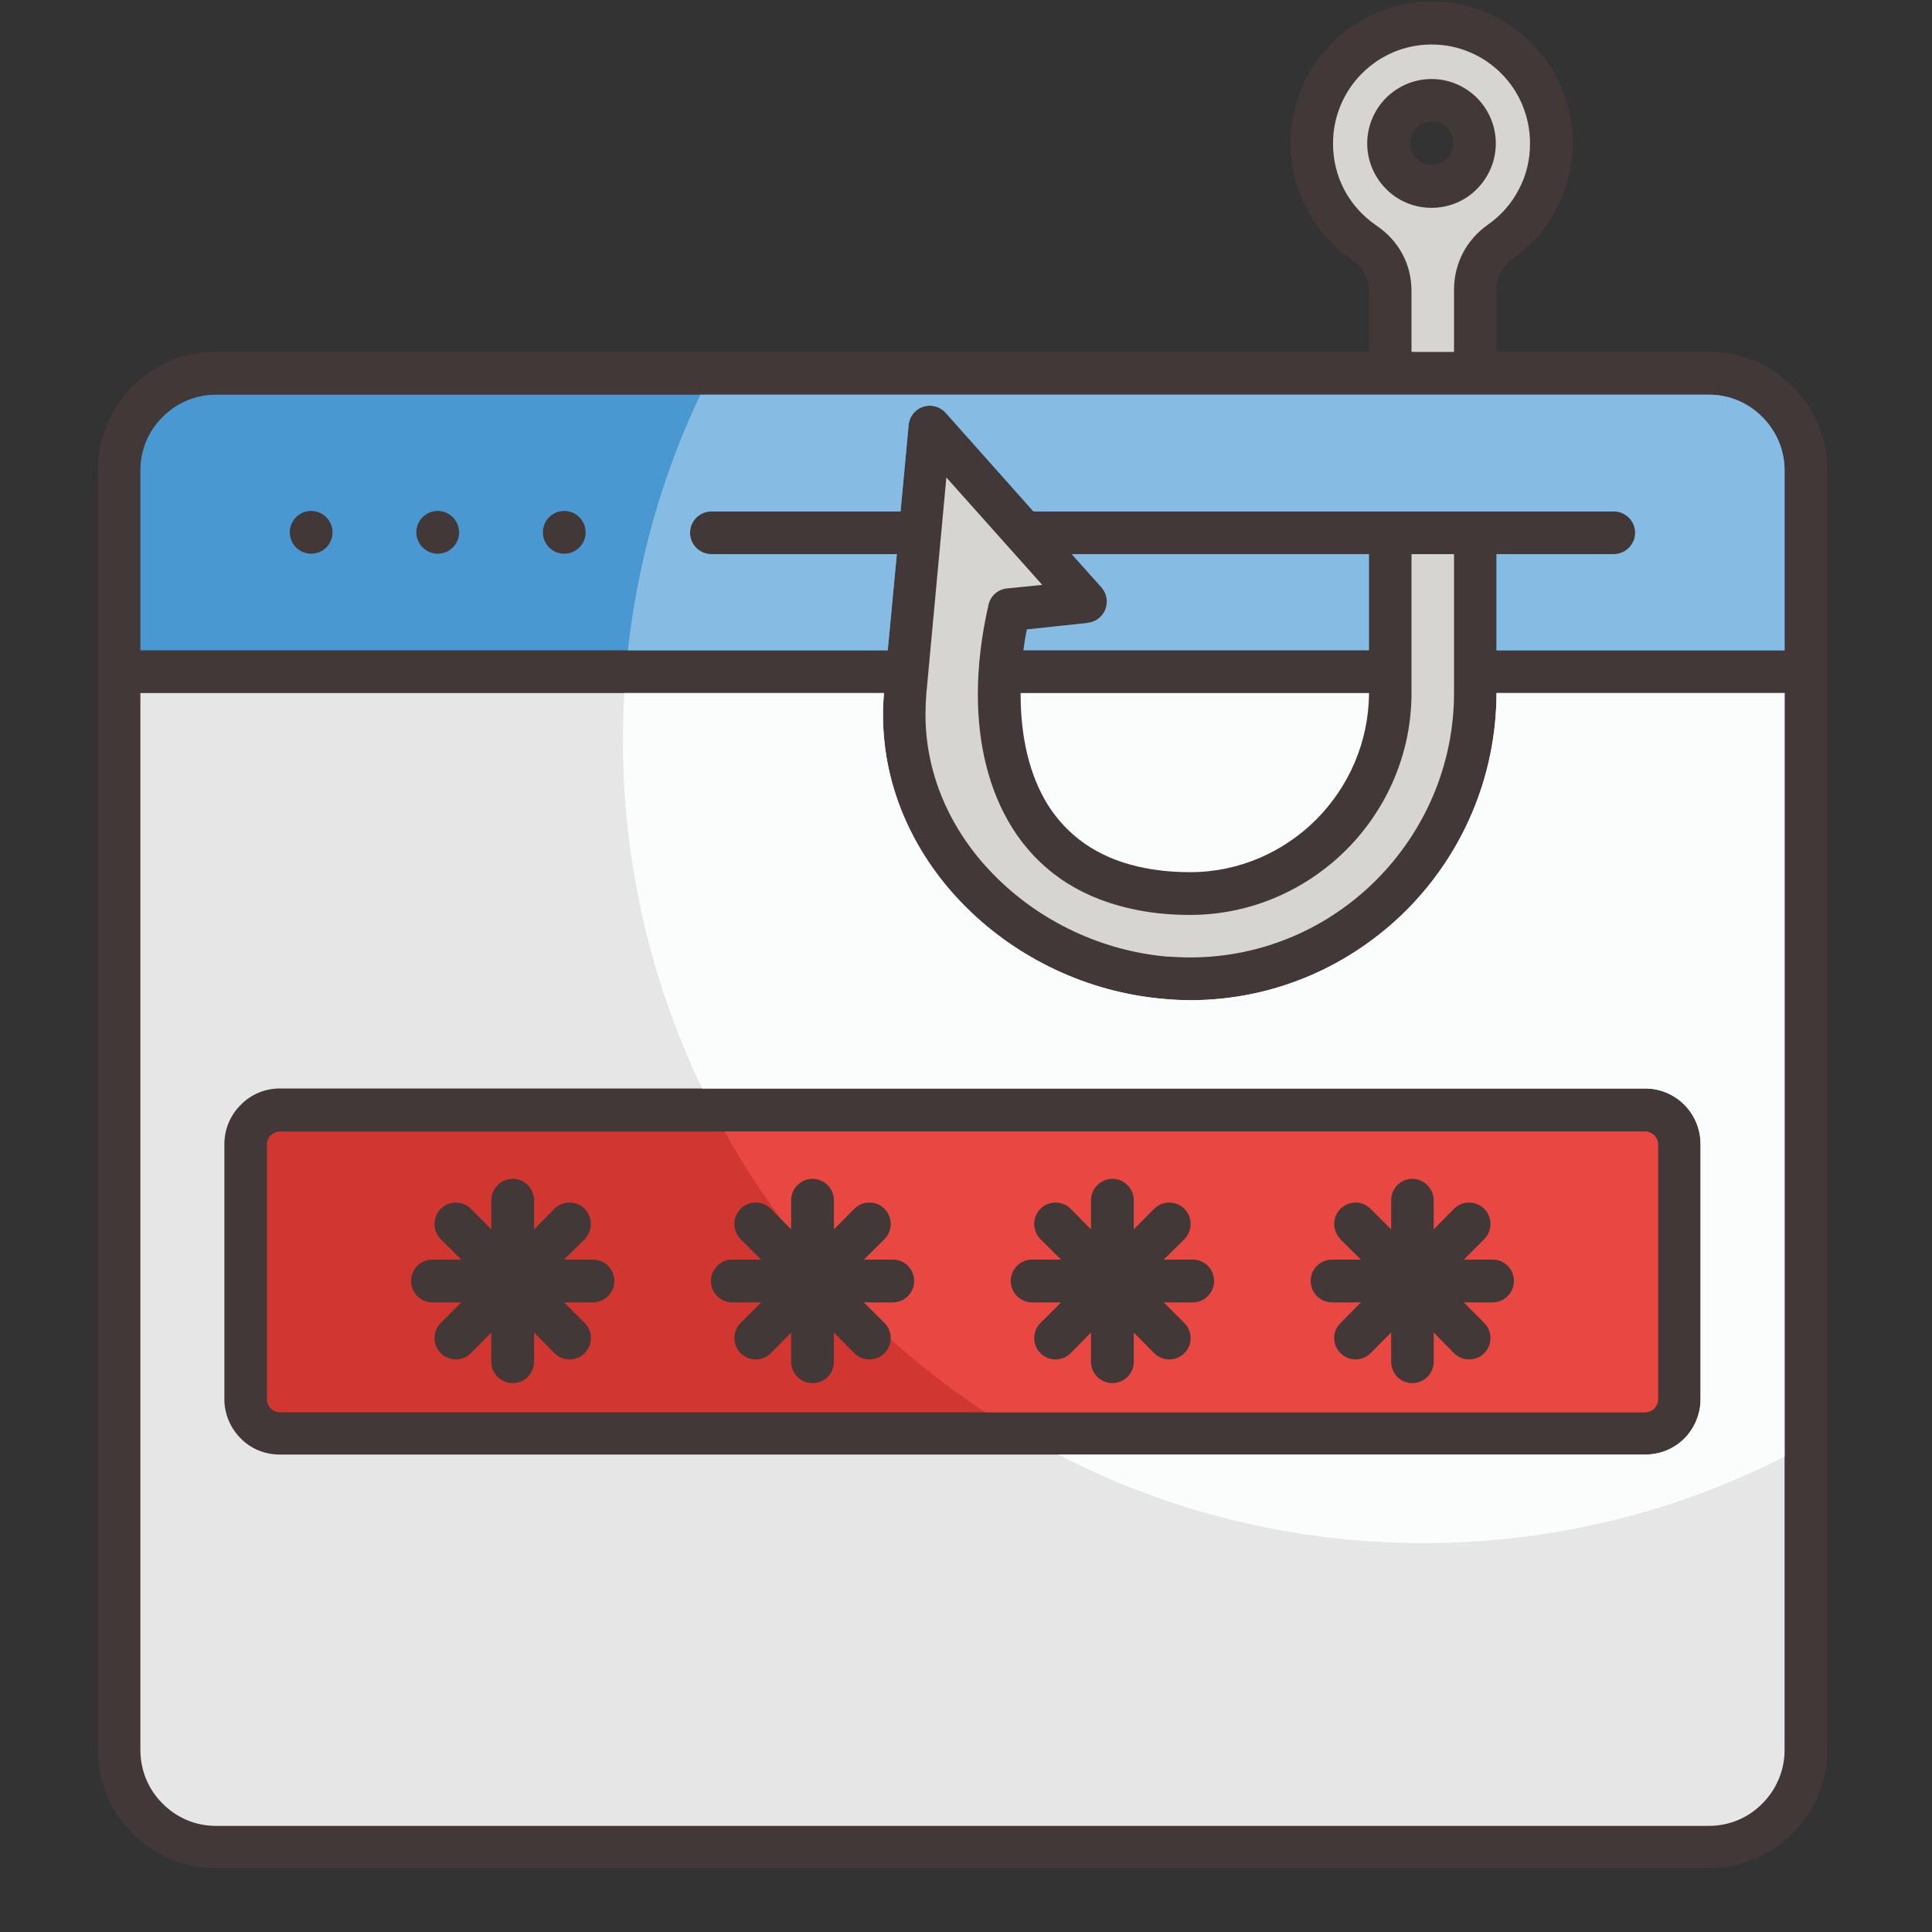 <svg xmlns="http://www.w3.org/2000/svg" xmlns:xlink="http://www.w3.org/1999/xlink" width="40" zoomAndPan="magnify" viewBox="0 0 30 30" height="40" preserveAspectRatio="xMidYMid meet"><rect x="0" y="0" width="30" height="30" fill="#333333" stroke="none"/><defs><clipPath id="106b489905"><path d="M 1.52 0 L 28.371 0 L 28.371 29.031 L 1.52 29.031 Z M 1.52 0 " clip-rule="nonzero"></path></clipPath></defs><g clip-path="url(#106b489905)"><path fill="#413837" d="M 3.348 5.461 C 2.844 5.461 2.387 5.668 2.055 6 C 1.723 6.336 1.52 6.793 1.52 7.301 L 1.52 27.172 C 1.52 27.676 1.723 28.137 2.055 28.469 C 2.387 28.801 2.844 29.008 3.348 29.008 L 26.543 29.008 C 27.047 29.008 27.504 28.801 27.836 28.469 C 28.168 28.137 28.375 27.676 28.375 27.172 L 28.375 7.301 C 28.375 6.793 28.168 6.336 27.836 6 C 27.504 5.668 27.047 5.461 26.543 5.461 L 23.238 5.461 L 23.238 4.496 C 23.238 4.398 23.258 4.309 23.301 4.23 C 23.34 4.152 23.402 4.082 23.48 4.027 C 23.77 3.824 24.008 3.555 24.172 3.238 C 24.332 2.934 24.422 2.59 24.422 2.223 C 24.422 1.617 24.176 1.066 23.781 0.668 C 23.383 0.27 22.836 0.023 22.23 0.023 C 21.625 0.023 21.078 0.27 20.68 0.668 C 20.285 1.066 20.039 1.617 20.039 2.223 C 20.039 2.594 20.133 2.945 20.297 3.254 C 20.465 3.574 20.711 3.848 21.008 4.047 C 21.09 4.102 21.152 4.172 21.195 4.254 C 21.234 4.332 21.258 4.422 21.258 4.523 L 21.258 5.461 Z M 22.469 1.984 C 22.527 2.047 22.566 2.129 22.566 2.223 C 22.566 2.316 22.527 2.398 22.469 2.461 C 22.406 2.523 22.324 2.559 22.23 2.559 C 22.137 2.559 22.055 2.523 21.992 2.461 C 21.934 2.398 21.895 2.316 21.895 2.223 C 21.895 2.129 21.934 2.047 21.992 1.984 C 22.055 1.922 22.137 1.887 22.23 1.887 C 22.324 1.887 22.406 1.922 22.469 1.984 Z M 22.469 1.984 " fill-opacity="1" fill-rule="evenodd"></path></g><path fill="#d6d5d2" d="M 22.578 8.605 L 21.918 8.605 L 21.918 10.758 C 21.918 11.707 21.531 12.566 20.91 13.191 C 20.285 13.816 19.426 14.207 18.48 14.207 C 18.137 14.207 17.816 14.172 17.527 14.102 C 16.691 13.91 16.105 13.465 15.723 12.863 C 15.352 12.273 15.184 11.551 15.184 10.781 C 15.184 10.332 15.242 9.863 15.348 9.398 C 15.375 9.262 15.488 9.152 15.637 9.137 L 16.184 9.082 L 14.695 7.414 L 14.383 10.785 C 14.375 10.883 14.371 10.984 14.371 11.098 C 14.371 12.074 14.801 12.965 15.477 13.629 C 16.164 14.309 17.098 14.758 18.098 14.852 C 18.215 14.859 18.344 14.867 18.48 14.867 C 19.609 14.867 20.633 14.406 21.375 13.66 C 22.117 12.914 22.578 11.887 22.578 10.758 Z M 22.578 8.605 " fill-opacity="1" fill-rule="evenodd"></path><path fill="#d6d5d2" d="M 22.23 1.227 C 22.504 1.227 22.754 1.34 22.934 1.52 C 23.113 1.699 23.227 1.953 23.227 2.227 C 23.227 2.504 23.113 2.754 22.934 2.934 C 22.754 3.117 22.504 3.227 22.23 3.227 C 21.953 3.227 21.703 3.117 21.523 2.934 C 21.344 2.754 21.23 2.504 21.23 2.227 C 21.23 1.953 21.344 1.699 21.523 1.52 C 21.703 1.34 21.953 1.227 22.23 1.227 Z M 21.918 5.465 L 22.578 5.465 L 22.578 4.5 C 22.578 4.297 22.625 4.105 22.715 3.93 C 22.805 3.758 22.934 3.609 23.105 3.488 C 23.305 3.348 23.473 3.16 23.586 2.938 C 23.699 2.727 23.758 2.484 23.758 2.227 C 23.758 1.805 23.59 1.418 23.312 1.141 C 23.035 0.863 22.652 0.691 22.23 0.691 C 21.805 0.691 21.426 0.863 21.148 1.141 C 20.871 1.418 20.699 1.805 20.699 2.227 C 20.699 2.492 20.762 2.734 20.875 2.949 C 20.992 3.172 21.168 3.363 21.375 3.504 C 21.547 3.621 21.684 3.77 21.777 3.945 C 21.871 4.121 21.918 4.316 21.918 4.527 Z M 21.918 5.465 " fill-opacity="1" fill-rule="evenodd"></path><path fill="#fbfcfc" d="M 21.258 10.762 L 15.848 10.762 L 15.848 10.781 C 15.848 11.434 15.98 12.035 16.277 12.508 C 16.57 12.965 17.023 13.309 17.676 13.457 C 17.914 13.512 18.184 13.543 18.48 13.543 C 19.246 13.543 19.938 13.227 20.441 12.723 C 20.941 12.219 21.254 11.527 21.258 10.762 Z M 21.258 10.762 " fill-opacity="1" fill-rule="evenodd"></path><path fill="#86bce3" d="M 15.891 10.098 L 21.258 10.098 L 21.258 8.605 L 16.641 8.605 L 17.102 9.121 C 17.223 9.258 17.211 9.465 17.078 9.586 C 17.023 9.637 16.957 9.664 16.891 9.668 L 16.891 9.672 C 16.891 9.672 15.945 9.773 15.945 9.773 C 15.922 9.879 15.906 9.988 15.891 10.098 Z M 15.891 10.098 " fill-opacity="1" fill-rule="evenodd"></path><path fill="#e6e6e6" d="M 13.727 10.762 L 2.18 10.762 L 2.18 27.176 C 2.18 27.496 2.309 27.793 2.523 28.004 C 2.734 28.219 3.027 28.352 3.348 28.352 L 26.539 28.352 C 26.863 28.352 27.156 28.219 27.367 28.004 C 27.578 27.793 27.711 27.496 27.711 27.176 L 27.711 10.762 L 23.238 10.762 C 23.234 12.074 22.703 13.266 21.844 14.129 C 20.98 14.992 19.793 15.531 18.48 15.531 C 18.344 15.531 18.195 15.523 18.039 15.508 C 16.883 15.402 15.805 14.883 15.016 14.102 C 14.219 13.316 13.711 12.262 13.711 11.098 C 13.711 10.992 13.715 10.883 13.727 10.762 Z M 4.344 16.902 L 25.547 16.902 C 25.785 16.902 26 17 26.156 17.156 C 26.309 17.312 26.406 17.527 26.406 17.766 L 26.406 21.727 C 26.406 21.961 26.309 22.18 26.156 22.336 C 26 22.492 25.785 22.586 25.547 22.586 L 4.344 22.586 C 4.105 22.586 3.891 22.492 3.738 22.336 C 3.582 22.18 3.484 21.961 3.484 21.727 L 3.484 17.766 C 3.484 17.527 3.582 17.312 3.738 17.156 C 3.891 17 4.105 16.902 4.344 16.902 Z M 4.344 16.902 " fill-opacity="1" fill-rule="evenodd"></path><path fill="#fbfcfc" d="M 13.727 10.762 L 9.695 10.762 C 9.68 11 9.672 11.242 9.672 11.484 C 9.672 13.426 10.117 15.266 10.902 16.902 L 25.547 16.902 C 25.785 16.902 26 17 26.156 17.156 C 26.309 17.312 26.406 17.527 26.406 17.766 L 26.406 21.727 C 26.406 21.961 26.309 22.18 26.156 22.336 C 26 22.492 25.785 22.586 25.547 22.586 L 16.43 22.586 C 18.129 23.465 20.059 23.961 22.102 23.961 C 24.121 23.961 26.027 23.477 27.711 22.617 L 27.711 10.762 L 23.238 10.762 C 23.234 12.074 22.703 13.266 21.844 14.129 C 20.98 14.996 19.793 15.531 18.48 15.531 C 18.344 15.531 18.195 15.523 18.039 15.508 C 16.883 15.402 15.805 14.883 15.016 14.102 C 14.219 13.316 13.711 12.262 13.711 11.098 C 13.711 10.996 13.715 10.883 13.727 10.762 Z M 13.727 10.762 " fill-opacity="1" fill-rule="evenodd"></path><path fill="#4998d1" d="M 2.18 10.098 L 13.785 10.098 L 13.926 8.605 L 11.047 8.605 C 10.863 8.605 10.715 8.457 10.715 8.273 C 10.715 8.09 10.863 7.941 11.047 7.941 L 13.984 7.941 L 14.109 6.602 C 14.125 6.418 14.285 6.285 14.469 6.301 C 14.555 6.309 14.633 6.352 14.688 6.414 L 16.047 7.941 L 25.059 7.941 C 25.242 7.941 25.391 8.09 25.391 8.273 C 25.391 8.453 25.242 8.605 25.059 8.605 L 23.238 8.605 L 23.238 10.098 L 27.711 10.098 L 27.711 7.305 C 27.711 6.98 27.578 6.688 27.367 6.477 C 27.156 6.262 26.863 6.129 26.543 6.129 L 3.348 6.129 C 3.027 6.129 2.734 6.262 2.523 6.477 C 2.309 6.688 2.18 6.98 2.18 7.305 Z M 2.18 10.098 " fill-opacity="1" fill-rule="evenodd"></path><path fill="#86bce3" d="M 9.75 10.098 L 13.785 10.098 L 13.926 8.605 L 11.047 8.605 C 10.863 8.605 10.715 8.457 10.715 8.273 C 10.715 8.09 10.863 7.941 11.047 7.941 L 13.984 7.941 L 14.109 6.602 C 14.125 6.418 14.285 6.285 14.469 6.301 C 14.555 6.309 14.633 6.352 14.688 6.414 L 16.047 7.941 L 25.059 7.941 C 25.242 7.941 25.391 8.09 25.391 8.273 C 25.391 8.453 25.242 8.605 25.059 8.605 L 23.238 8.605 L 23.238 10.098 L 27.711 10.098 L 27.711 7.305 C 27.711 6.98 27.578 6.688 27.367 6.477 C 27.156 6.262 26.863 6.129 26.543 6.129 L 10.875 6.129 C 10.293 7.355 9.906 8.691 9.75 10.098 Z M 9.75 10.098 " fill-opacity="1" fill-rule="evenodd"></path><path fill="#d13630" d="M 25.547 17.57 L 4.344 17.57 C 4.289 17.57 4.238 17.594 4.203 17.629 C 4.168 17.668 4.145 17.715 4.145 17.77 L 4.145 21.73 C 4.145 21.785 4.168 21.832 4.203 21.871 C 4.238 21.906 4.289 21.93 4.344 21.93 L 25.547 21.93 C 25.602 21.93 25.648 21.906 25.688 21.871 C 25.723 21.832 25.746 21.785 25.746 21.73 L 25.746 17.77 C 25.746 17.715 25.723 17.668 25.688 17.629 C 25.648 17.594 25.602 17.57 25.547 17.57 Z M 25.547 17.57 " fill-opacity="1" fill-rule="evenodd"></path><path fill="#e84742" d="M 25.547 17.57 L 11.25 17.57 C 12.234 19.332 13.629 20.828 15.301 21.93 L 25.547 21.93 C 25.602 21.93 25.648 21.906 25.688 21.871 C 25.723 21.832 25.746 21.785 25.746 21.73 L 25.746 17.77 C 25.746 17.715 25.723 17.668 25.688 17.629 C 25.648 17.594 25.602 17.57 25.547 17.57 Z M 25.547 17.57 " fill-opacity="1" fill-rule="evenodd"></path><path fill="#413837" d="M 20.816 19.242 C 20.684 19.109 20.684 18.902 20.816 18.77 C 20.945 18.641 21.152 18.641 21.281 18.77 L 21.602 19.09 L 21.602 18.637 C 21.602 18.457 21.746 18.305 21.93 18.305 C 22.113 18.305 22.262 18.457 22.262 18.637 L 22.262 19.09 L 22.578 18.77 C 22.707 18.641 22.918 18.641 23.047 18.77 C 23.176 18.902 23.176 19.109 23.047 19.242 L 22.73 19.559 L 23.18 19.559 C 23.359 19.559 23.508 19.707 23.508 19.891 C 23.508 20.074 23.359 20.223 23.18 20.223 L 22.73 20.223 L 23.047 20.543 C 23.176 20.672 23.176 20.883 23.047 21.012 C 22.918 21.141 22.707 21.141 22.578 21.012 L 22.262 20.691 L 22.262 21.145 C 22.262 21.328 22.113 21.477 21.93 21.477 C 21.746 21.477 21.602 21.328 21.602 21.145 L 21.602 20.691 L 21.281 21.012 C 21.152 21.141 20.945 21.141 20.816 21.012 C 20.684 20.883 20.684 20.672 20.816 20.543 L 21.133 20.223 L 20.684 20.223 C 20.5 20.223 20.352 20.074 20.352 19.891 C 20.352 19.707 20.5 19.559 20.684 19.559 L 21.133 19.559 L 20.812 19.242 Z M 20.816 19.242 " fill-opacity="1" fill-rule="evenodd"></path><path fill="#413837" d="M 16.156 19.242 C 16.027 19.109 16.027 18.902 16.156 18.77 C 16.285 18.641 16.496 18.641 16.625 18.77 L 16.941 19.09 L 16.941 18.637 C 16.941 18.457 17.09 18.305 17.273 18.305 C 17.457 18.305 17.605 18.457 17.605 18.637 L 17.605 19.09 L 17.922 18.77 C 18.051 18.641 18.262 18.641 18.391 18.77 C 18.52 18.902 18.52 19.109 18.391 19.242 L 18.07 19.559 L 18.523 19.559 C 18.703 19.559 18.852 19.707 18.852 19.891 C 18.852 20.074 18.703 20.223 18.523 20.223 L 18.07 20.223 L 18.391 20.543 C 18.52 20.672 18.52 20.883 18.391 21.012 C 18.262 21.141 18.051 21.141 17.922 21.012 L 17.605 20.691 L 17.605 21.145 C 17.605 21.328 17.457 21.477 17.273 21.477 C 17.09 21.477 16.941 21.328 16.941 21.145 L 16.941 20.691 L 16.625 21.012 C 16.496 21.141 16.285 21.141 16.156 21.012 C 16.027 20.883 16.027 20.672 16.156 20.543 L 16.477 20.223 L 16.027 20.223 C 15.844 20.223 15.695 20.074 15.695 19.891 C 15.695 19.707 15.844 19.559 16.027 19.559 L 16.477 19.559 Z M 16.156 19.242 " fill-opacity="1" fill-rule="evenodd"></path><path fill="#413837" d="M 11.5 19.242 C 11.371 19.109 11.371 18.902 11.5 18.77 C 11.629 18.641 11.84 18.641 11.969 18.77 L 12.285 19.09 L 12.285 18.637 C 12.285 18.457 12.434 18.305 12.617 18.305 C 12.801 18.305 12.949 18.457 12.949 18.637 L 12.949 19.09 L 13.266 18.77 C 13.395 18.641 13.605 18.641 13.734 18.77 C 13.863 18.902 13.863 19.109 13.734 19.242 L 13.414 19.559 L 13.863 19.559 C 14.047 19.559 14.195 19.707 14.195 19.891 C 14.195 20.074 14.047 20.223 13.863 20.223 L 13.414 20.223 L 13.734 20.543 C 13.863 20.672 13.863 20.883 13.734 21.012 C 13.605 21.141 13.395 21.141 13.266 21.012 L 12.949 20.691 L 12.949 21.145 C 12.949 21.328 12.801 21.477 12.617 21.477 C 12.434 21.477 12.285 21.328 12.285 21.145 L 12.285 20.691 L 11.969 21.012 C 11.84 21.141 11.629 21.141 11.5 21.012 C 11.371 20.883 11.371 20.672 11.5 20.543 L 11.82 20.223 L 11.371 20.223 C 11.188 20.223 11.039 20.074 11.039 19.891 C 11.039 19.707 11.188 19.559 11.371 19.559 L 11.82 19.559 Z M 11.5 19.242 " fill-opacity="1" fill-rule="evenodd"></path><path fill="#413837" d="M 6.844 19.242 C 6.715 19.109 6.715 18.902 6.844 18.77 C 6.973 18.641 7.184 18.641 7.312 18.77 L 7.629 19.09 L 7.629 18.637 C 7.629 18.457 7.777 18.305 7.961 18.305 C 8.145 18.305 8.293 18.457 8.293 18.637 L 8.293 19.09 L 8.609 18.77 C 8.738 18.641 8.949 18.641 9.078 18.77 C 9.207 18.902 9.207 19.109 9.078 19.242 L 8.758 19.559 L 9.207 19.559 C 9.391 19.559 9.539 19.707 9.539 19.891 C 9.539 20.074 9.391 20.223 9.207 20.223 L 8.758 20.223 L 9.078 20.543 C 9.207 20.672 9.207 20.883 9.078 21.012 C 8.949 21.141 8.738 21.141 8.609 21.012 L 8.293 20.691 L 8.293 21.145 C 8.293 21.328 8.145 21.477 7.961 21.477 C 7.777 21.477 7.629 21.328 7.629 21.145 L 7.629 20.691 L 7.312 21.012 C 7.184 21.141 6.973 21.141 6.844 21.012 C 6.715 20.883 6.715 20.672 6.844 20.543 L 7.164 20.223 L 6.715 20.223 C 6.531 20.223 6.383 20.074 6.383 19.891 C 6.383 19.707 6.531 19.559 6.715 19.559 L 7.164 19.559 Z M 6.844 19.242 " fill-opacity="1" fill-rule="evenodd"></path><path fill="#413837" d="M 8.762 7.934 C 8.945 7.934 9.094 8.086 9.094 8.266 C 9.094 8.449 8.945 8.598 8.762 8.598 C 8.578 8.598 8.43 8.449 8.43 8.266 C 8.43 8.082 8.578 7.934 8.762 7.934 Z M 8.762 7.934 " fill-opacity="1" fill-rule="evenodd"></path><path fill="#413837" d="M 6.797 7.934 C 6.98 7.934 7.129 8.086 7.129 8.266 C 7.129 8.449 6.98 8.598 6.797 8.598 C 6.613 8.598 6.465 8.449 6.465 8.266 C 6.465 8.082 6.613 7.934 6.797 7.934 Z M 6.797 7.934 " fill-opacity="1" fill-rule="evenodd"></path><path fill="#413837" d="M 4.832 7.934 C 5.016 7.934 5.164 8.086 5.164 8.266 C 5.164 8.449 5.016 8.598 4.832 8.598 C 4.648 8.598 4.5 8.449 4.5 8.266 C 4.5 8.082 4.648 7.934 4.832 7.934 Z M 4.832 7.934 " fill-opacity="1" fill-rule="evenodd"></path></svg>